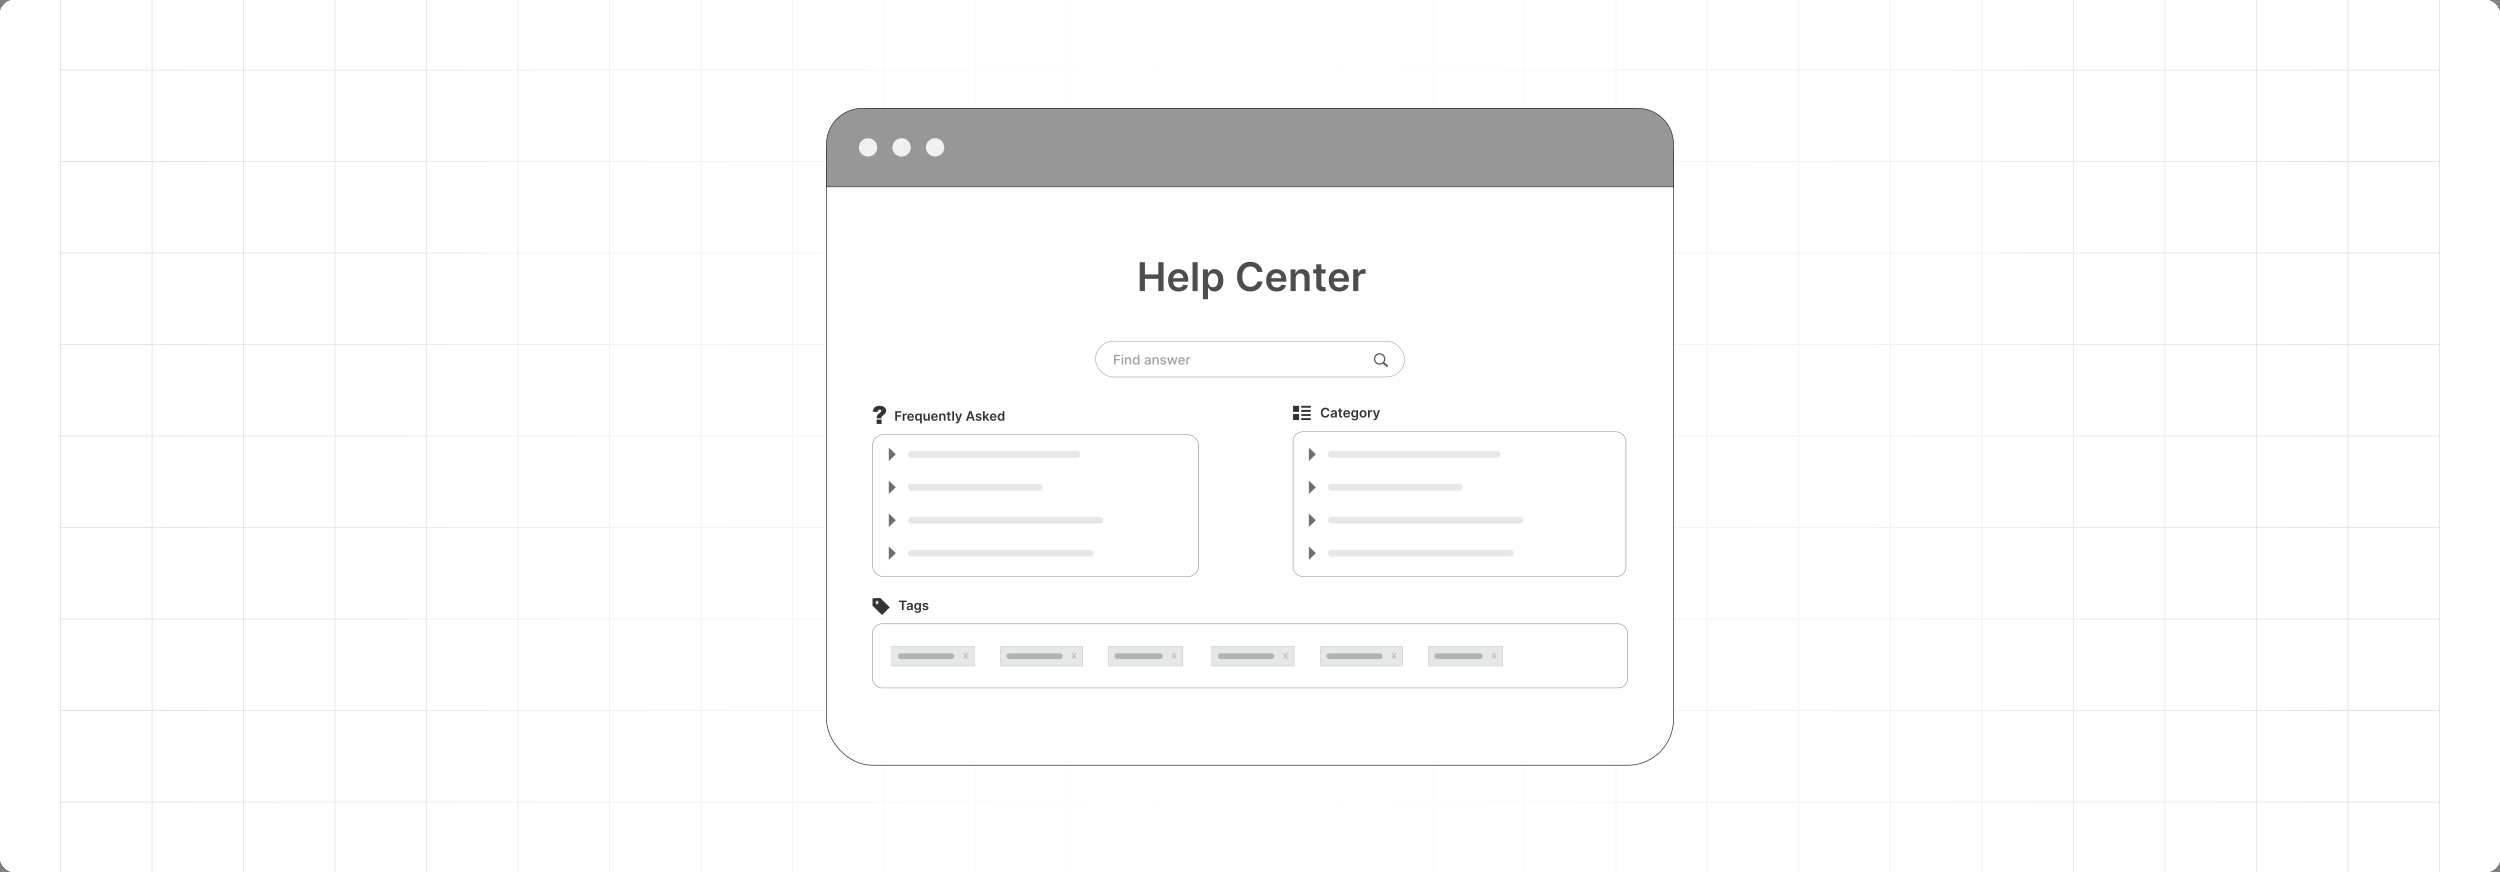 <?xml version="1.0" encoding="UTF-8"?><svg id="Layer_1" xmlns="http://www.w3.org/2000/svg" xmlns:xlink="http://www.w3.org/1999/xlink" viewBox="0 0 860 300"><rect x="0" y="0" width="860" height="300" fill="#808080" stroke="none"/><defs><clipPath id="clippath"><rect width="860" height="300" fill="none" stroke-width="0"/></clipPath><clipPath id="clippath-1"><rect width="860" height="300" fill="none" stroke-width="0"/></clipPath><clipPath id="clippath-2"><rect width="860" height="300" fill="none" stroke-width="0"/></clipPath><linearGradient id="linear-gradient" x1="52.309" y1="150" x2="807.692" y2="150" gradientUnits="userSpaceOnUse"><stop offset="0" stop-color="#fff" stop-opacity="0"/><stop offset=".05" stop-color="#fff" stop-opacity=".11"/><stop offset=".276" stop-color="#fff" stop-opacity=".583"/><stop offset=".43" stop-color="#fff" stop-opacity=".883"/><stop offset=".501" stop-color="#fff"/><stop offset=".714" stop-color="#fff" stop-opacity=".584"/><stop offset="1" stop-color="#fff" stop-opacity="0"/></linearGradient></defs><rect y="0" width="860" height="300" rx="5" ry="5" fill="#fff" stroke-width="0"/><rect width="860" height="300" rx="5" ry="5" fill="#fff" stroke-width="0"/><rect width="860" height="300" rx="5" ry="5" fill="#fff" stroke-width="0"/><g clip-path="url(#clippath)"><rect width="860" height="300" rx="5" ry="5" fill="#fff" stroke-width="0"/><rect x="20.832" y="-7.373" width="818.338" height="314.746" fill="none" stroke="#dbdcdd" stroke-miterlimit="10" stroke-width=".25"/><line x1="20.83" y1="275.899" x2="839.168" y2="275.899" fill="none" stroke="#dbdcdd" stroke-miterlimit="10" stroke-width=".25"/><line x1="20.83" y1="244.424" x2="839.168" y2="244.424" fill="none" stroke="#dbdcdd" stroke-miterlimit="10" stroke-width=".25"/><line x1="20.83" y1="212.949" x2="839.168" y2="212.949" fill="none" stroke="#dbdcdd" stroke-miterlimit="10" stroke-width=".25"/><line x1="20.83" y1="181.475" x2="839.168" y2="181.475" fill="none" stroke="#dbdcdd" stroke-miterlimit="10" stroke-width=".25"/><line x1="20.83" y1="150" x2="839.168" y2="150" fill="none" stroke="#dbdcdd" stroke-miterlimit="10" stroke-width=".25"/><line x1="20.83" y1="118.526" x2="839.168" y2="118.526" fill="none" stroke="#dbdcdd" stroke-miterlimit="10" stroke-width=".25"/><line x1="20.83" y1="87.051" x2="839.168" y2="87.051" fill="none" stroke="#dbdcdd" stroke-miterlimit="10" stroke-width=".25"/><line x1="20.83" y1="55.577" x2="839.168" y2="55.577" fill="none" stroke="#dbdcdd" stroke-miterlimit="10" stroke-width=".25"/><line x1="20.83" y1="24.102" x2="839.168" y2="24.102" fill="none" stroke="#dbdcdd" stroke-miterlimit="10" stroke-width=".25"/><polyline points="807.692 307.373 807.692 275.896 807.692 244.428 807.692 212.95 807.692 181.473 807.692 150.005 807.692 118.527 807.692 87.05 807.692 55.582 807.692 55.572 807.692 24.104 807.692 -7.373" fill="none" stroke="#dbdcdd" stroke-miterlimit="10" stroke-width=".25"/><polyline points="776.215 307.373 776.215 275.896 776.215 244.428 776.215 212.95 776.215 181.473 776.215 150.005 776.215 118.527 776.215 87.05 776.215 55.582 776.215 55.572 776.215 24.104 776.215 -7.373" fill="none" stroke="#dbdcdd" stroke-miterlimit="10" stroke-width=".25"/><polyline points="744.747 307.373 744.747 275.896 744.747 244.428 744.747 212.95 744.747 181.473 744.747 150.005 744.747 118.527 744.747 87.05 744.747 55.582 744.747 55.572 744.747 24.104 744.747 -7.373" fill="none" stroke="#dbdcdd" stroke-miterlimit="10" stroke-width=".25"/><polyline points="713.269 307.373 713.269 275.896 713.269 244.428 713.269 212.95 713.269 181.473 713.269 150.005 713.269 118.527 713.269 87.05 713.269 55.582 713.269 55.572 713.269 24.104 713.269 -7.373" fill="none" stroke="#dbdcdd" stroke-miterlimit="10" stroke-width=".25"/><polyline points="681.792 307.373 681.792 275.896 681.792 244.428 681.792 212.95 681.792 181.473 681.792 150.005 681.792 118.527 681.792 87.05 681.792 55.582 681.792 55.572 681.792 24.104 681.792 -7.373" fill="none" stroke="#dbdcdd" stroke-miterlimit="10" stroke-width=".25"/><polyline points="650.324 307.373 650.324 275.896 650.324 244.428 650.324 212.95 650.324 181.473 650.324 150.005 650.324 118.527 650.324 87.05 650.324 55.582 650.324 55.572 650.324 24.104 650.324 -7.373" fill="none" stroke="#dbdcdd" stroke-miterlimit="10" stroke-width=".25"/><polyline points="618.847 307.373 618.847 275.896 618.847 244.428 618.847 212.95 618.847 181.473 618.847 150.005 618.847 118.527 618.847 87.05 618.847 55.582 618.847 55.572 618.847 24.104 618.847 -7.373" fill="none" stroke="#dbdcdd" stroke-miterlimit="10" stroke-width=".25"/><polyline points="587.369 307.373 587.369 275.896 587.369 244.428 587.369 212.95 587.369 181.473 587.369 150.005 587.369 118.527 587.369 87.05 587.369 55.582 587.369 55.572 587.369 24.104 587.369 -7.373" fill="none" stroke="#dbdcdd" stroke-miterlimit="10" stroke-width=".25"/><polyline points="555.901 307.373 555.901 275.896 555.901 244.428 555.901 212.95 555.901 181.473 555.901 150.005 555.901 118.527 555.901 87.05 555.901 55.582 555.901 55.572 555.901 24.104 555.901 -7.373" fill="none" stroke="#dbdcdd" stroke-miterlimit="10" stroke-width=".25"/><polyline points="524.424 307.373 524.424 275.896 524.424 244.428 524.424 212.95 524.424 181.473 524.424 150.005 524.424 118.527 524.424 87.05 524.424 55.582 524.424 55.572 524.424 24.104 524.424 -7.373" fill="none" stroke="#dbdcdd" stroke-miterlimit="10" stroke-width=".25"/><polyline points="492.946 307.373 492.946 275.896 492.946 244.428 492.946 212.95 492.946 181.473 492.946 150.005 492.946 118.527 492.946 87.05 492.946 55.582 492.946 55.572 492.946 24.104 492.946 -7.373" fill="none" stroke="#dbdcdd" stroke-miterlimit="10" stroke-width=".25"/><polyline points="461.478 307.373 461.478 275.896 461.478 244.428 461.478 212.95 461.478 181.473 461.478 150.005 461.478 118.527 461.478 87.05 461.478 55.582 461.478 55.572 461.478 24.104 461.478 -7.373" fill="none" stroke="#dbdcdd" stroke-miterlimit="10" stroke-width=".25"/><polyline points="430.001 307.373 430.001 275.896 430.001 244.428 430.001 212.95 430.001 181.473 430.001 150.005 430.001 118.527 430.001 87.05 430.001 55.582 430.001 55.572 430.001 24.104 430.001 -7.373" fill="none" stroke="#dbdcdd" stroke-miterlimit="10" stroke-width=".25"/><polyline points="398.523 307.373 398.523 275.896 398.523 244.428 398.523 212.95 398.523 181.473 398.523 150.005 398.523 118.527 398.523 87.05 398.523 55.582 398.523 55.572 398.523 24.104 398.523 -7.373" fill="none" stroke="#dbdcdd" stroke-miterlimit="10" stroke-width=".25"/><polyline points="367.046 307.373 367.046 275.896 367.046 244.428 367.046 212.95 367.046 181.473 367.046 150.005 367.046 118.527 367.046 87.05 367.046 55.582 367.046 55.572 367.046 24.104 367.046 -7.373" fill="none" stroke="#dbdcdd" stroke-miterlimit="10" stroke-width=".25"/><polyline points="335.578 307.373 335.578 275.896 335.578 244.428 335.578 212.95 335.578 181.473 335.578 150.005 335.578 118.527 335.578 87.05 335.578 55.582 335.578 55.572 335.578 24.104 335.578 -7.373" fill="none" stroke="#dbdcdd" stroke-miterlimit="10" stroke-width=".25"/><polyline points="304.101 307.373 304.101 275.896 304.101 244.428 304.101 212.95 304.101 181.473 304.101 150.005 304.101 118.527 304.101 87.05 304.101 55.582 304.101 55.572 304.101 24.104 304.101 -7.373" fill="none" stroke="#dbdcdd" stroke-miterlimit="10" stroke-width=".25"/><polyline points="272.623 307.373 272.623 275.896 272.623 244.428 272.623 212.95 272.623 181.473 272.623 150.005 272.623 118.527 272.623 87.05 272.623 55.582 272.623 55.572 272.623 24.104 272.623 -7.373" fill="none" stroke="#dbdcdd" stroke-miterlimit="10" stroke-width=".25"/><polyline points="241.155 307.373 241.155 275.896 241.155 244.428 241.155 212.95 241.155 181.473 241.155 150.005 241.155 118.527 241.155 87.05 241.155 55.582 241.155 55.572 241.155 24.104 241.155 -7.373" fill="none" stroke="#dbdcdd" stroke-miterlimit="10" stroke-width=".25"/><polyline points="209.678 307.373 209.678 275.896 209.678 244.428 209.678 212.95 209.678 181.473 209.678 150.005 209.678 118.527 209.678 87.05 209.678 55.582 209.678 55.572 209.678 24.104 209.678 -7.373" fill="none" stroke="#dbdcdd" stroke-miterlimit="10" stroke-width=".25"/><polyline points="178.2 307.373 178.2 275.896 178.2 244.428 178.2 212.95 178.2 181.473 178.2 150.005 178.2 118.527 178.2 87.05 178.2 55.582 178.2 55.572 178.2 24.104 178.2 -7.373" fill="none" stroke="#dbdcdd" stroke-miterlimit="10" stroke-width=".25"/><polyline points="146.732 307.373 146.732 275.896 146.732 244.428 146.732 212.95 146.732 181.473 146.732 150.005 146.732 118.527 146.732 87.05 146.732 55.582 146.732 55.572 146.732 24.104 146.732 -7.373" fill="none" stroke="#dbdcdd" stroke-miterlimit="10" stroke-width=".25"/><polyline points="115.255 307.373 115.255 275.896 115.255 244.428 115.255 212.95 115.255 181.473 115.255 150.005 115.255 118.527 115.255 87.05 115.255 55.582 115.255 55.572 115.255 24.104 115.255 -7.373" fill="none" stroke="#dbdcdd" stroke-miterlimit="10" stroke-width=".25"/><polyline points="83.777 307.373 83.777 275.896 83.777 244.428 83.777 212.95 83.777 181.473 83.777 150.005 83.777 118.527 83.777 87.05 83.777 55.582 83.777 55.572 83.777 24.104 83.777 -7.373" fill="none" stroke="#dbdcdd" stroke-miterlimit="10" stroke-width=".25"/><polyline points="52.309 307.373 52.309 275.896 52.309 244.428 52.309 212.95 52.309 181.473 52.309 150.005 52.309 118.527 52.309 87.05 52.309 55.582 52.309 55.572 52.309 24.104 52.309 -7.373" fill="none" stroke="#dbdcdd" stroke-miterlimit="10" stroke-width=".25"/></g><g clip-path="url(#clippath-1)"><rect y="0" width="860" height="300" rx="5" ry="5" fill="#fff" stroke-width="0"/><rect width="860" height="300" rx="5" ry="5" fill="#fff" stroke-width="0"/><rect width="860" height="300" rx="5" ry="5" fill="#fff" stroke-width="0"/><g clip-path="url(#clippath-2)"><rect width="860" height="300" rx="5" ry="5" fill="#fff" stroke-width="0"/><rect x="20.832" y="-7.373" width="818.338" height="314.746" fill="none" stroke="#dbdcdd" stroke-miterlimit="10" stroke-width=".25"/><line x1="20.83" y1="275.899" x2="839.168" y2="275.899" fill="none" stroke="#dbdcdd" stroke-miterlimit="10" stroke-width=".25"/><line x1="20.83" y1="244.424" x2="839.168" y2="244.424" fill="none" stroke="#dbdcdd" stroke-miterlimit="10" stroke-width=".25"/><line x1="20.83" y1="212.949" x2="839.168" y2="212.949" fill="none" stroke="#dbdcdd" stroke-miterlimit="10" stroke-width=".25"/><line x1="20.83" y1="181.475" x2="839.168" y2="181.475" fill="none" stroke="#dbdcdd" stroke-miterlimit="10" stroke-width=".25"/><line x1="20.83" y1="150" x2="839.168" y2="150" fill="none" stroke="#dbdcdd" stroke-miterlimit="10" stroke-width=".25"/><line x1="20.83" y1="118.526" x2="839.168" y2="118.526" fill="none" stroke="#dbdcdd" stroke-miterlimit="10" stroke-width=".25"/><line x1="20.83" y1="87.051" x2="839.168" y2="87.051" fill="none" stroke="#dbdcdd" stroke-miterlimit="10" stroke-width=".25"/><line x1="20.83" y1="55.577" x2="839.168" y2="55.577" fill="none" stroke="#dbdcdd" stroke-miterlimit="10" stroke-width=".25"/><line x1="20.83" y1="24.102" x2="839.168" y2="24.102" fill="none" stroke="#dbdcdd" stroke-miterlimit="10" stroke-width=".25"/><polyline points="807.692 307.373 807.692 275.896 807.692 244.428 807.692 212.95 807.692 181.473 807.692 150.005 807.692 118.527 807.692 87.05 807.692 55.582 807.692 55.572 807.692 24.104 807.692 -7.373" fill="none" stroke="#dbdcdd" stroke-miterlimit="10" stroke-width=".25"/><polyline points="776.215 307.373 776.215 275.896 776.215 244.428 776.215 212.95 776.215 181.473 776.215 150.005 776.215 118.527 776.215 87.05 776.215 55.582 776.215 55.572 776.215 24.104 776.215 -7.373" fill="none" stroke="#dbdcdd" stroke-miterlimit="10" stroke-width=".25"/><polyline points="744.747 307.373 744.747 275.896 744.747 244.428 744.747 212.95 744.747 181.473 744.747 150.005 744.747 118.527 744.747 87.05 744.747 55.582 744.747 55.572 744.747 24.104 744.747 -7.373" fill="none" stroke="#dbdcdd" stroke-miterlimit="10" stroke-width=".25"/><polyline points="713.269 307.373 713.269 275.896 713.269 244.428 713.269 212.95 713.269 181.473 713.269 150.005 713.269 118.527 713.269 87.05 713.269 55.582 713.269 55.572 713.269 24.104 713.269 -7.373" fill="none" stroke="#dbdcdd" stroke-miterlimit="10" stroke-width=".25"/><polyline points="681.792 307.373 681.792 275.896 681.792 244.428 681.792 212.95 681.792 181.473 681.792 150.005 681.792 118.527 681.792 87.05 681.792 55.582 681.792 55.572 681.792 24.104 681.792 -7.373" fill="none" stroke="#dbdcdd" stroke-miterlimit="10" stroke-width=".25"/><polyline points="650.324 307.373 650.324 275.896 650.324 244.428 650.324 212.95 650.324 181.473 650.324 150.005 650.324 118.527 650.324 87.05 650.324 55.582 650.324 55.572 650.324 24.104 650.324 -7.373" fill="none" stroke="#dbdcdd" stroke-miterlimit="10" stroke-width=".25"/><polyline points="618.847 307.373 618.847 275.896 618.847 244.428 618.847 212.95 618.847 181.473 618.847 150.005 618.847 118.527 618.847 87.05 618.847 55.582 618.847 55.572 618.847 24.104 618.847 -7.373" fill="none" stroke="#dbdcdd" stroke-miterlimit="10" stroke-width=".25"/><polyline points="587.369 307.373 587.369 275.896 587.369 244.428 587.369 212.95 587.369 181.473 587.369 150.005 587.369 118.527 587.369 87.05 587.369 55.582 587.369 55.572 587.369 24.104 587.369 -7.373" fill="none" stroke="#dbdcdd" stroke-miterlimit="10" stroke-width=".25"/><polyline points="555.901 307.373 555.901 275.896 555.901 244.428 555.901 212.95 555.901 181.473 555.901 150.005 555.901 118.527 555.901 87.05 555.901 55.582 555.901 55.572 555.901 24.104 555.901 -7.373" fill="none" stroke="#dbdcdd" stroke-miterlimit="10" stroke-width=".25"/><polyline points="524.424 307.373 524.424 275.896 524.424 244.428 524.424 212.95 524.424 181.473 524.424 150.005 524.424 118.527 524.424 87.05 524.424 55.582 524.424 55.572 524.424 24.104 524.424 -7.373" fill="none" stroke="#dbdcdd" stroke-miterlimit="10" stroke-width=".25"/><polyline points="492.946 307.373 492.946 275.896 492.946 244.428 492.946 212.95 492.946 181.473 492.946 150.005 492.946 118.527 492.946 87.05 492.946 55.582 492.946 55.572 492.946 24.104 492.946 -7.373" fill="none" stroke="#dbdcdd" stroke-miterlimit="10" stroke-width=".25"/><polyline points="461.478 307.373 461.478 275.896 461.478 244.428 461.478 212.95 461.478 181.473 461.478 150.005 461.478 118.527 461.478 87.05 461.478 55.582 461.478 55.572 461.478 24.104 461.478 -7.373" fill="none" stroke="#dbdcdd" stroke-miterlimit="10" stroke-width=".25"/><polyline points="430.001 307.373 430.001 275.896 430.001 244.428 430.001 212.95 430.001 181.473 430.001 150.005 430.001 118.527 430.001 87.05 430.001 55.582 430.001 55.572 430.001 24.104 430.001 -7.373" fill="none" stroke="#dbdcdd" stroke-miterlimit="10" stroke-width=".25"/><polyline points="398.523 307.373 398.523 275.896 398.523 244.428 398.523 212.95 398.523 181.473 398.523 150.005 398.523 118.527 398.523 87.05 398.523 55.582 398.523 55.572 398.523 24.104 398.523 -7.373" fill="none" stroke="#dbdcdd" stroke-miterlimit="10" stroke-width=".25"/><polyline points="367.046 307.373 367.046 275.896 367.046 244.428 367.046 212.95 367.046 181.473 367.046 150.005 367.046 118.527 367.046 87.05 367.046 55.582 367.046 55.572 367.046 24.104 367.046 -7.373" fill="none" stroke="#dbdcdd" stroke-miterlimit="10" stroke-width=".25"/><polyline points="335.578 307.373 335.578 275.896 335.578 244.428 335.578 212.95 335.578 181.473 335.578 150.005 335.578 118.527 335.578 87.05 335.578 55.582 335.578 55.572 335.578 24.104 335.578 -7.373" fill="none" stroke="#dbdcdd" stroke-miterlimit="10" stroke-width=".25"/><polyline points="304.101 307.373 304.101 275.896 304.101 244.428 304.101 212.95 304.101 181.473 304.101 150.005 304.101 118.527 304.101 87.05 304.101 55.582 304.101 55.572 304.101 24.104 304.101 -7.373" fill="none" stroke="#dbdcdd" stroke-miterlimit="10" stroke-width=".25"/><polyline points="272.623 307.373 272.623 275.896 272.623 244.428 272.623 212.95 272.623 181.473 272.623 150.005 272.623 118.527 272.623 87.05 272.623 55.582 272.623 55.572 272.623 24.104 272.623 -7.373" fill="none" stroke="#dbdcdd" stroke-miterlimit="10" stroke-width=".25"/><polyline points="241.155 307.373 241.155 275.896 241.155 244.428 241.155 212.95 241.155 181.473 241.155 150.005 241.155 118.527 241.155 87.05 241.155 55.582 241.155 55.572 241.155 24.104 241.155 -7.373" fill="none" stroke="#dbdcdd" stroke-miterlimit="10" stroke-width=".25"/><polyline points="209.678 307.373 209.678 275.896 209.678 244.428 209.678 212.95 209.678 181.473 209.678 150.005 209.678 118.527 209.678 87.05 209.678 55.582 209.678 55.572 209.678 24.104 209.678 -7.373" fill="none" stroke="#dbdcdd" stroke-miterlimit="10" stroke-width=".25"/><polyline points="178.2 307.373 178.2 275.896 178.2 244.428 178.2 212.95 178.2 181.473 178.2 150.005 178.2 118.527 178.2 87.05 178.2 55.582 178.2 55.572 178.2 24.104 178.2 -7.373" fill="none" stroke="#dbdcdd" stroke-miterlimit="10" stroke-width=".25"/><polyline points="146.732 307.373 146.732 275.896 146.732 244.428 146.732 212.95 146.732 181.473 146.732 150.005 146.732 118.527 146.732 87.05 146.732 55.582 146.732 55.572 146.732 24.104 146.732 -7.373" fill="none" stroke="#dbdcdd" stroke-miterlimit="10" stroke-width=".25"/><polyline points="115.255 307.373 115.255 275.896 115.255 244.428 115.255 212.95 115.255 181.473 115.255 150.005 115.255 118.527 115.255 87.05 115.255 55.582 115.255 55.572 115.255 24.104 115.255 -7.373" fill="none" stroke="#dbdcdd" stroke-miterlimit="10" stroke-width=".25"/><polyline points="83.777 307.373 83.777 275.896 83.777 244.428 83.777 212.95 83.777 181.473 83.777 150.005 83.777 118.527 83.777 87.05 83.777 55.582 83.777 55.572 83.777 24.104 83.777 -7.373" fill="none" stroke="#dbdcdd" stroke-miterlimit="10" stroke-width=".25"/><polyline points="52.309 307.373 52.309 275.896 52.309 244.428 52.309 212.95 52.309 181.473 52.309 150.005 52.309 118.527 52.309 87.05 52.309 55.582 52.309 55.572 52.309 24.104 52.309 -7.373" fill="none" stroke="#dbdcdd" stroke-miterlimit="10" stroke-width=".25"/></g><rect x="52.309" width="755.383" height="300" fill="url(#linear-gradient)" stroke-width="0"/><rect x="284.319" y="37.274" width="291.361" height="225.962" rx="15.716" ry="15.716" fill="#fff" stroke="#333" stroke-miterlimit="10" stroke-width=".25"/><path d="M575.681,49.566v14.692h-291.361s0-14.692,0-14.692c0-6.786,5.501-12.288,12.288-12.288h266.786c6.786,0,12.288,5.501,12.288,12.288Z" fill="#979797" stroke="#333" stroke-miterlimit="10" stroke-width=".25"/><circle cx="298.601" cy="50.704" r="3.162" fill="#f0f0f0" stroke-width="0"/><circle cx="310.141" cy="50.704" r="3.162" fill="#f0f0f0" stroke-width="0"/><circle cx="321.681" cy="50.704" r="3.162" fill="#f0f0f0" stroke-width="0"/><rect x="376.847" y="117.413" width="106.318" height="12.271" rx="6.135" ry="6.135" fill="#fff" stroke="#6d6e71" stroke-miterlimit="10" stroke-width=".123"/><path d="M474.592,121.493h.001v0c.545 0,1.039.223,1.396.583.357.359.578.856.578,1.405h0v.003h-0c-0.0.221-.036.434-.102.632-.011.033-.023.065-.035.096v0c-.057.146-.131.283-.219.41l1.149,1.04.001.001.006.006 0.0 0c.065.062.1.145.105.23.004.084-.021.169-.078.238l-0.0.001-.007.008-.001.001-.006.006-.001.001c-.062.065-.144.101-.228.105-.083.004-.168-.021-.236-.079l-.001-0-.008-.007-.001-.001-1.175-1.064c-.035.025-.07.048-.106.07-.049.03-.099.058-.151.084-.265.133-.564.208-.88.208v0h-.001v-0c-.545-0-1.039-.223-1.396-.583-.357-.359-.578-.856-.578-1.405h-0v-.002h0c0-.549.221-1.047.579-1.407.357-.359.85-.582,1.395-.582v-0h.001ZM474.593,121.939v0h-.002v-0c-.422 0-.805.173-1.082.452-.277.279-.449.665-.449,1.091h0v.002h-0c0.0.425.172.811.449,1.09.277.279.66.452,1.083.452v-0h.002v0c.422-0.0.805-.173,1.082-.452.277-.279.449-.665.449-1.091h-0v-.002h0c-0-.425-.172-.811-.449-1.09-.277-.279-.66-.452-1.082-.452h0Z" fill="#58595b" stroke-width="0"/><path d="M383.221,125.403v-3.347h2.075v.435h-1.57v1.02h1.421v.434h-1.421v1.459h-.505Z" fill="#9c9ea1" stroke-width="0"/><path d="M386.124,122.506c-.085,0-.157-.028-.218-.086-.06-.057-.091-.125-.091-.205s.03-.149.091-.206c.06-.058.133-.086.218-.086s.158.028.218.086c.06.057.091.126.091.206s-.03.148-.091.205c-.06.058-.133.086-.218.086ZM385.877,125.403v-2.51h.489v2.51h-.489Z" fill="#9c9ea1" stroke-width="0"/><path d="M387.512,123.913v1.49h-.489v-2.51h.47v.408h.03c.059-.133.148-.239.273-.32.124-.08.279-.121.468-.121.172,0,.321.036.45.107.128.071.228.177.299.317.07.141.106.315.106.521v1.597h-.489v-1.538c0-.182-.047-.324-.142-.427-.095-.103-.226-.154-.391-.154-.113,0-.214.024-.302.073s-.157.121-.208.215c-.05.095-.075.208-.075.341Z" fill="#9c9ea1" stroke-width="0"/><path d="M390.712,125.452c-.203,0-.384-.052-.542-.156-.159-.103-.283-.252-.373-.445s-.135-.426-.135-.697.046-.504.137-.696.216-.341.375-.442c.159-.102.339-.154.541-.154.155,0,.281.026.377.078.095.052.169.111.222.181.053.068.094.129.124.181h.029v-1.243h.488v3.347h-.477v-.391h-.04c-.03.054-.072.114-.127.183-.056.069-.131.129-.227.181-.096.051-.22.076-.372.076ZM390.819,125.035c.141,0,.26-.037.357-.111.097-.075.171-.179.222-.311s.076-.287.076-.464c0-.175-.025-.327-.075-.458s-.124-.232-.221-.306c-.097-.072-.217-.109-.359-.109-.147,0-.27.038-.368.114-.098.077-.172.181-.221.312-.05.132-.074.28-.074.446,0,.168.024.318.075.452.05.135.124.24.223.318s.221.116.365.116Z" fill="#9c9ea1" stroke-width="0"/><path d="M394.599,125.459c-.159,0-.303-.03-.431-.089-.129-.06-.231-.145-.306-.26-.074-.113-.111-.252-.111-.416,0-.142.027-.259.082-.35.054-.092.128-.164.22-.218.093-.054.196-.094.31-.121.115-.027.231-.048.35-.061.15-.018.273-.032.366-.044.094-.011.162-.03.204-.056.043-.026.065-.069.065-.128v-.012c0-.143-.04-.253-.12-.331-.08-.079-.199-.118-.357-.118-.164,0-.294.036-.388.108-.095.073-.159.153-.195.241l-.459-.104c.054-.152.134-.275.239-.37.104-.094.226-.163.363-.206s.281-.065.433-.065c.101,0,.207.012.32.035.112.023.218.066.316.129.099.061.18.15.243.266.062.114.095.264.095.446v1.667h-.477v-.343h-.019c-.031.062-.079.125-.143.185-.062.061-.144.112-.243.152-.099.04-.218.06-.356.06ZM394.706,125.066c.135,0,.251-.026.348-.08.096-.053.17-.123.221-.21.05-.086.075-.18.075-.278v-.323c-.017.017-.051.033-.1.048-.05.015-.106.027-.17.037-.062.011-.124.021-.185.028-.06.008-.109.015-.15.021-.095.012-.181.032-.259.06s-.14.068-.186.121c-.046.054-.069.123-.069.21,0,.121.045.213.134.274.09.061.203.092.342.092Z" fill="#9c9ea1" stroke-width="0"/><path d="M396.978,123.913v1.49h-.489v-2.51h.47v.408h.03c.059-.133.148-.239.273-.32.124-.08.279-.121.468-.121.172,0,.321.036.45.107.128.071.228.177.299.317.07.141.106.315.106.521v1.597h-.489v-1.538c0-.182-.047-.324-.142-.427-.095-.103-.226-.154-.391-.154-.113,0-.214.024-.302.073s-.157.121-.208.215c-.05.095-.075.208-.075.341Z" fill="#9c9ea1" stroke-width="0"/><path d="M401.118,123.506l-.442.079c-.019-.057-.048-.111-.088-.162-.039-.052-.093-.094-.16-.126-.068-.032-.152-.049-.254-.049-.139,0-.254.03-.347.092-.092.061-.139.142-.139.238,0,.084.031.151.094.202.061.052.162.094.3.126l.399.092c.231.054.403.136.517.247.113.11.17.255.17.433,0,.15-.044.284-.13.401-.087.117-.207.209-.361.275s-.333.1-.535.1c-.281,0-.511-.06-.689-.181s-.286-.292-.326-.514l.472-.072c.029.123.09.216.182.278.092.064.211.095.357.095.16,0,.288-.034.385-.101.096-.067.144-.149.144-.246,0-.078-.029-.144-.088-.198-.058-.053-.147-.094-.267-.12l-.425-.094c-.234-.053-.407-.139-.519-.255-.111-.116-.167-.264-.167-.442,0-.148.041-.278.124-.39.083-.11.197-.197.343-.261.146-.062.314-.094.502-.094.272,0,.485.059.641.176.156.117.259.273.309.47Z" fill="#9c9ea1" stroke-width="0"/><path d="M402.248,125.403l-.739-2.51h.505l.492,1.843h.024l.493-1.843h.505l.491,1.835h.024l.488-1.835h.505l-.737,2.51h-.498l-.51-1.812h-.038l-.51,1.812h-.496Z" fill="#9c9ea1" stroke-width="0"/><path d="M406.505,125.454c-.247,0-.46-.054-.638-.159-.179-.106-.315-.256-.412-.449s-.144-.421-.144-.681c0-.258.048-.484.144-.681.097-.195.231-.349.405-.459.174-.109.377-.165.61-.165.142,0,.279.023.412.07s.252.12.357.221.19.231.25.39c.061.16.092.353.092.581v.173h-1.995v-.365h1.517c0-.129-.026-.243-.079-.343-.052-.1-.125-.179-.22-.236-.094-.058-.204-.086-.331-.086-.137,0-.257.033-.358.1-.102.067-.181.154-.235.262s-.082.224-.082.349v.286c0,.168.029.31.089.429.06.117.143.207.249.269s.231.093.374.093c.093,0,.177-.014.254-.04.076-.027.142-.067.197-.12.056-.054.098-.12.128-.198l.462.083c-.037.137-.103.256-.198.357-.096.102-.215.181-.358.237-.143.056-.306.084-.489.084Z" fill="#9c9ea1" stroke-width="0"/><path d="M408.126,125.403v-2.51h.473v.398h.026c.046-.135.126-.241.242-.319s.248-.117.395-.117c.031,0,.067.001.109.004.042.002.074.005.099.008v.468c-.019-.006-.055-.012-.104-.019-.051-.007-.101-.011-.15-.011-.115,0-.219.024-.309.073s-.16.115-.213.201c-.053.085-.078.183-.078.291v1.533h-.489Z" fill="#9c9ea1" stroke-width="0"/><path d="M307.959,144.723v-3.272h2.096v.497h-1.503v.888h1.359v.497h-1.359v1.39h-.593Z" fill="#333" stroke-width="0"/><path d="M310.532,144.723v-2.453h.56v.408h.026c.044-.142.121-.251.231-.328s.233-.115.374-.115c.032,0,.068.001.108.004s.073.007.1.012v.532c-.024-.009-.064-.017-.116-.023s-.103-.011-.152-.011c-.105,0-.199.023-.283.068s-.149.107-.197.188-.072.172-.072.276v1.442h-.578Z" fill="#333" stroke-width="0"/><path d="M313.3,144.77c-.245,0-.458-.052-.636-.154-.179-.102-.315-.248-.412-.438-.096-.189-.144-.412-.144-.668,0-.253.049-.475.144-.666.097-.19.231-.34.405-.447.174-.106.377-.16.611-.16.151,0,.295.024.43.072.134.049.254.124.357.225.103.102.185.23.245.386s.09.342.09.557v.178h-2.012v-.39h1.457c-.001-.111-.025-.21-.072-.297s-.111-.155-.195-.205-.181-.075-.291-.075c-.118,0-.223.028-.311.086-.09.057-.159.131-.209.224-.05.092-.074.192-.076.303v.34c0,.143.026.265.079.366.052.102.125.18.219.233s.203.081.329.081c.084,0,.16-.012.229-.036.067-.024.127-.06.177-.106s.088-.104.113-.174l.54.06c-.034.143-.099.268-.194.373-.095.106-.217.189-.364.246-.148.058-.317.087-.509.087Z" fill="#333" stroke-width="0"/><path d="M316.517,145.643v-1.307h-.024c-.029.06-.072.123-.129.19s-.131.123-.224.17-.21.07-.35.07c-.193,0-.365-.05-.518-.148s-.273-.243-.361-.432c-.089-.189-.133-.417-.133-.686,0-.273.045-.503.135-.69.091-.189.212-.33.365-.427s.324-.144.513-.144c.144,0,.262.024.354.072.093.049.166.106.221.175.055.067.097.131.126.19h.035v-.405h.568v3.373h-.579ZM315.952,144.291c.122,0,.227-.033.312-.1.087-.066.152-.159.196-.278.045-.119.067-.259.067-.417,0-.159-.021-.297-.066-.414-.044-.117-.108-.208-.194-.273-.086-.065-.191-.098-.315-.098-.129,0-.236.033-.323.101-.086.066-.151.159-.194.277-.044.118-.065.254-.065.406,0,.153.021.29.066.409.044.12.109.215.196.283s.193.102.32.102Z" fill="#333" stroke-width="0"/><path d="M319.254,143.69v-1.421h.578v2.453h-.561v-.436h-.025c-.055.138-.145.25-.273.338-.126.087-.281.131-.465.131-.161,0-.303-.036-.426-.108-.123-.071-.22-.177-.288-.315-.069-.138-.104-.305-.104-.501v-1.562h.578v1.473c0,.155.043.278.128.37s.197.138.336.138c.085,0,.167-.021.247-.062.08-.041.145-.103.197-.185.052-.083.078-.186.078-.311Z" fill="#333" stroke-width="0"/><path d="M321.512,144.77c-.245,0-.458-.052-.636-.154-.179-.102-.315-.248-.412-.438-.096-.189-.144-.412-.144-.668,0-.253.049-.475.144-.666.097-.19.231-.34.405-.447.174-.106.377-.16.611-.16.151,0,.295.024.43.072.134.049.254.124.357.225.103.102.185.23.245.386s.09.342.09.557v.178h-2.012v-.39h1.457c-.001-.111-.025-.21-.072-.297s-.111-.155-.195-.205-.181-.075-.291-.075c-.118,0-.223.028-.311.086-.09.057-.159.131-.209.224-.05.092-.074.192-.076.303v.34c0,.143.026.265.079.366.052.102.125.18.219.233s.203.081.329.081c.084,0,.16-.012.229-.036.067-.024.127-.06.177-.106s.088-.104.113-.174l.54.06c-.034.143-.099.268-.194.373-.095.106-.217.189-.364.246-.148.058-.317.087-.509.087Z" fill="#333" stroke-width="0"/><path d="M323.67,143.285v1.438h-.578v-2.453h.553v.417h.029c.056-.138.146-.247.271-.328s.277-.121.461-.121c.169,0,.316.036.443.108.126.072.224.178.294.315.069.138.103.305.102.5v1.562h-.578v-1.473c0-.164-.042-.292-.127-.385s-.201-.14-.351-.14c-.102,0-.191.022-.27.066-.078.045-.14.108-.184.191s-.066.184-.066.302Z" fill="#333" stroke-width="0"/><path d="M327.059,142.269v.447h-1.411v-.447h1.411ZM325.997,141.682h.578v2.303c0,.078.012.138.036.179.023.041.056.068.095.084.04.015.083.021.131.021.036,0,.07-.002.101-.008.03-.005.053-.01.069-.014l.098.451c-.031.011-.075.022-.132.035-.058.014-.127.021-.209.022-.144.005-.275-.018-.392-.066-.115-.048-.207-.123-.275-.226-.067-.102-.101-.231-.1-.384v-2.398Z" fill="#333" stroke-width="0"/><path d="M328.173,141.451v3.272h-.578v-3.272h.578Z" fill="#333" stroke-width="0"/><path d="M329.126,145.643c-.078,0-.151-.006-.218-.019-.066-.012-.119-.026-.159-.042l.135-.45c.084.024.159.036.225.035.066-.001.125-.021.175-.061.051-.04.094-.106.129-.199l.05-.133-.89-2.504h.613l.565,1.853h.025l.567-1.853h.614l-.982,2.75c-.046.13-.106.241-.182.335-.076.093-.168.164-.277.214s-.239.074-.391.074Z" fill="#333" stroke-width="0"/><path d="M332.92,144.723h-.633l1.151-3.272h.731l1.153,3.272h-.633l-.873-2.601h-.025l-.872,2.601ZM332.94,143.44h1.725v.476h-1.725v-.476Z" fill="#333" stroke-width="0"/><path d="M337.63,142.918l-.527.058c-.015-.054-.041-.103-.077-.15-.037-.047-.086-.085-.148-.113-.061-.029-.137-.043-.227-.043-.12,0-.221.025-.303.078-.081.052-.121.119-.12.202-.001.072.025.13.079.175s.143.081.268.11l.418.089c.232.05.405.13.519.238s.171.251.172.427c-.001.154-.046.29-.135.408-.089.117-.213.209-.37.275-.157.065-.339.099-.543.099-.301,0-.542-.064-.726-.19-.183-.126-.292-.302-.327-.527l.564-.055c.026.11.08.194.163.251s.191.085.324.085c.138,0,.248-.028.332-.085.083-.057.125-.126.125-.209,0-.07-.027-.129-.081-.175s-.137-.081-.25-.105l-.418-.088c-.235-.049-.409-.132-.522-.248s-.169-.265-.168-.443c-.001-.151.04-.282.124-.394s.2-.197.35-.259.322-.092.519-.092c.287,0,.514.061.68.184s.269.288.308.497Z" fill="#333" stroke-width="0"/><path d="M338.16,144.723v-3.272h.578v3.272h-.578ZM338.687,143.953l-.002-.698h.093l.882-.985h.676l-1.085,1.207h-.119l-.444.477ZM339.7,144.723l-.799-1.116.39-.407,1.101,1.523h-.691Z" fill="#333" stroke-width="0"/><path d="M341.703,144.77c-.245,0-.458-.052-.636-.154-.179-.102-.315-.248-.412-.438-.096-.189-.144-.412-.144-.668,0-.253.049-.475.144-.666.097-.19.231-.34.405-.447.174-.106.377-.16.611-.16.151,0,.295.024.43.072.134.049.254.124.357.225.103.102.185.23.245.386s.09.342.09.557v.178h-2.012v-.39h1.457c-.001-.111-.025-.21-.072-.297s-.111-.155-.195-.205-.181-.075-.291-.075c-.118,0-.223.028-.311.086-.09.057-.159.131-.209.224-.05.092-.074.192-.076.303v.34c0,.143.026.265.079.366.052.102.125.18.219.233s.203.081.329.081c.084,0,.16-.012.229-.036.067-.024.127-.06.177-.106s.088-.104.113-.174l.54.06c-.034.143-.099.268-.194.373-.095.106-.217.189-.364.246-.148.058-.317.087-.509.087Z" fill="#333" stroke-width="0"/><path d="M344.194,144.766c-.193,0-.365-.05-.518-.148s-.273-.243-.361-.432c-.089-.189-.133-.417-.133-.686,0-.273.045-.503.135-.69.091-.189.212-.33.365-.427s.324-.144.513-.144c.144,0,.262.024.354.072.093.049.166.106.221.175.055.067.097.131.126.19h.024v-1.224h.579v3.272h-.568v-.387h-.035c-.029.06-.072.123-.129.19s-.131.123-.224.17-.21.07-.35.07ZM344.355,144.291c.122,0,.227-.033.312-.1.087-.066.152-.159.196-.278.045-.119.067-.259.067-.417,0-.159-.021-.297-.066-.414-.044-.117-.108-.208-.194-.273-.086-.065-.191-.098-.315-.098-.129,0-.236.033-.323.101-.086.066-.151.159-.194.277-.044.118-.065.254-.065.406,0,.153.021.29.066.409.044.12.109.215.196.283s.193.102.32.102Z" fill="#333" stroke-width="0"/><path d="M303.197,143.905h-1.585v-.158c0-.269.03-.488.091-.656.061-.17.152-.322.273-.461.121-.14.393-.385.816-.735.225-.184.338-.352.338-.504,0-.154-.045-.272-.135-.357-.091-.084-.228-.127-.411-.127-.198,0-.36.065-.49.196-.13.13-.212.359-.248.683l-1.619-.201c.056-.595.272-1.073.648-1.437.377-.363.956-.543,1.734-.543.606,0,1.095.127,1.468.379.506.343.759.799.759,1.369,0,.236-.065.466-.196.685-.13.219-.397.488-.8.804-.28.224-.459.401-.532.537-.072.134-.11.31-.11.527h0ZM301.558,144.327h1.698v1.498h-1.698v-1.498h0Z" fill="#333" stroke-width="0"/><rect x="300.149" y="149.547" width="112.195" height="48.779" rx="3.662" ry="3.662" fill="#fff" stroke="#6d6e71" stroke-miterlimit="10" stroke-width=".15"/><polygon points="308.149 156.29 305.753 158.594 305.753 153.987 308.149 156.29" fill="#6d6e71" fill-rule="evenodd" stroke-width="0"/><polygon points="308.149 167.625 305.753 169.928 305.753 165.321 308.149 167.625" fill="#6d6e71" fill-rule="evenodd" stroke-width="0"/><polygon points="308.149 178.96 305.753 181.263 305.753 176.657 308.149 178.96" fill="#6d6e71" fill-rule="evenodd" stroke-width="0"/><polygon points="308.149 190.294 305.753 192.598 305.753 187.991 308.149 190.294" fill="#6d6e71" fill-rule="evenodd" stroke-width="0"/><rect x="312.334" y="155.139" width="59.323" height="2.303" rx="1.152" ry="1.152" fill="#e6e7e7" stroke-width="0"/><rect x="312.334" y="166.473" width="46.334" height="2.303" rx="1.018" ry="1.018" fill="#e6e7e7" stroke-width="0"/><rect x="312.334" y="177.807" width="67.205" height="2.303" rx="1.152" ry="1.152" fill="#e6e7e7" stroke-width="0"/><rect x="312.334" y="189.142" width="63.888" height="2.303" rx="1.152" ry="1.152" fill="#e6e7e7" stroke-width="0"/><rect x="300.161" y="214.605" width="259.69" height="22.048" rx="3.122" ry="3.122" fill="#fff" stroke="#6d6e71" stroke-miterlimit="10" stroke-width=".15"/><rect x="306.806" y="222.319" width="28.318" height="6.795" fill="#e6e7e7" stroke="#b1b3b5" stroke-miterlimit="10" stroke-width=".119"/><rect x="308.878" y="224.715" width="19.347" height="2.003" rx="1.002" ry="1.002" fill="#b1b3b5" stroke-width="0"/><path d="M331.71,224.696l.266.396c.068.102.126.197.189.3h.011c.061-.11.123-.205.185-.304l.262-.392h.365l-.635.889.654.95h-.385l-.273-.414c-.072-.106-.134-.209-.199-.319h-.008c-.061.11-.127.209-.196.319l-.27.414h-.372l.661-.939-.631-.9h.377Z" fill="#b1b3b5" stroke-width="0"/><rect x="344.139" y="222.319" width="28.318" height="6.795" fill="#e6e7e7" stroke="#b1b3b5" stroke-miterlimit="10" stroke-width=".119"/><rect x="346.211" y="224.715" width="19.347" height="2.003" rx="1.002" ry="1.002" fill="#b1b3b5" stroke-width="0"/><path d="M369.042,224.696l.266.396c.068.102.126.197.189.3h.011c.061-.11.123-.205.185-.304l.262-.392h.365l-.635.889.654.95h-.385l-.273-.414c-.072-.106-.134-.209-.199-.319h-.008c-.061.11-.127.209-.196.319l-.27.414h-.372l.661-.939-.631-.9h.377Z" fill="#b1b3b5" stroke-width="0"/><rect x="381.35" y="222.319" width="25.568" height="6.795" fill="#e6e7e7" stroke="#b1b3b5" stroke-miterlimit="10" stroke-width=".114"/><rect x="383.376" y="224.715" width="16.643" height="2.003" rx="1.002" ry="1.002" fill="#b1b3b5" stroke-width="0"/><path d="M403.501,224.696l.266.396c.068.102.126.197.189.3h.011c.061-.11.123-.205.185-.304l.262-.392h.365l-.635.889.654.95h-.385l-.273-.414c-.072-.106-.134-.209-.199-.319h-.008c-.061.11-.127.209-.196.319l-.27.414h-.372l.661-.939-.631-.9h.377Z" fill="#b1b3b5" stroke-width="0"/><rect x="416.862" y="222.319" width="28.318" height="6.795" fill="#e6e7e7" stroke="#b1b3b5" stroke-miterlimit="10" stroke-width=".119"/><rect x="418.934" y="224.715" width="19.347" height="2.003" rx="1.002" ry="1.002" fill="#b1b3b5" stroke-width="0"/><path d="M441.764,224.696l.266.396c.068.102.126.197.189.3h.011c.061-.11.123-.205.185-.304l.262-.392h.365l-.635.889.654.95h-.385l-.273-.414c-.072-.106-.134-.209-.199-.319h-.008c-.061.11-.127.209-.196.319l-.27.414h-.372l.661-.939-.631-.9h.377Z" fill="#b1b3b5" stroke-width="0"/><rect x="454.195" y="222.319" width="28.318" height="6.795" fill="#e6e7e7" stroke="#b1b3b5" stroke-miterlimit="10" stroke-width=".119"/><rect x="456.267" y="224.715" width="19.347" height="2.003" rx="1.002" ry="1.002" fill="#b1b3b5" stroke-width="0"/><path d="M479.097,224.696l.266.396c.068.102.127.197.188.3h.012c.061-.11.123-.205.185-.304l.262-.392h.365l-.635.889.654.95h-.385l-.273-.414c-.073-.106-.135-.209-.2-.319h-.008c-.061.11-.127.209-.196.319l-.27.414h-.373l.662-.939-.631-.9h.377Z" fill="#b1b3b5" stroke-width="0"/><rect x="491.406" y="222.319" width="25.568" height="6.795" fill="#e6e7e7" stroke="#b1b3b5" stroke-miterlimit="10" stroke-width=".114"/><rect x="493.432" y="224.715" width="16.643" height="2.003" rx="1.002" ry="1.002" fill="#b1b3b5" stroke-width="0"/><path d="M513.558,224.696l.266.396c.068.102.127.197.188.3h.012c.061-.11.123-.205.185-.304l.262-.392h.365l-.635.889.654.95h-.385l-.273-.414c-.073-.106-.135-.209-.2-.319h-.008c-.061.11-.127.209-.196.319l-.27.414h-.373l.662-.939-.631-.9h.377Z" fill="#b1b3b5" stroke-width="0"/><path d="M301.232,206.81c-.121.119-.195.284-.195.466,0,.182.074.346.195.466s.287.193.471.193c.183,0,.35-.073.471-.193.12-.119.195-.283.195-.466,0-.181-.075-.346-.195-.466-.121-.118-.288-.193-.471-.193-.184,0-.35.074-.471.193ZM302.012,206.97c.08.078.128.186.128.305,0,.12-.048.228-.128.306-.079.078-.188.127-.309.127-.122,0-.231-.049-.31-.127-.079-.078-.128-.186-.128-.306,0-.119.049-.227.128-.305.079-.078.188-.127.31-.127.121,0,.23.049.309.127ZM301.232,206.81c-.121.119-.195.284-.195.466,0,.182.074.346.195.466s.287.193.471.193c.183,0,.35-.073.471-.193.12-.119.195-.283.195-.466,0-.181-.075-.346-.195-.466-.121-.118-.288-.193-.471-.193-.184,0-.35.074-.471.193ZM302.012,206.97c.08.078.128.186.128.305,0,.12-.048.228-.128.306-.079.078-.188.127-.309.127-.122,0-.231-.049-.31-.127-.079-.078-.128-.186-.128-.306,0-.119.049-.227.128-.305.079-.078.188-.127.31-.127.121,0,.23.049.309.127ZM301.232,206.81c-.121.119-.195.284-.195.466,0,.182.074.346.195.466s.287.193.471.193c.183,0,.35-.073.471-.193.12-.119.195-.283.195-.466,0-.181-.075-.346-.195-.466-.121-.118-.288-.193-.471-.193-.184,0-.35.074-.471.193ZM302.012,206.97c.08.078.128.186.128.305,0,.12-.048.228-.128.306-.079.078-.188.127-.309.127-.122,0-.231-.049-.31-.127-.079-.078-.128-.186-.128-.306,0-.119.049-.227.128-.305.079-.078.188-.127.31-.127.121,0,.23.049.309.127Z" fill="#333" stroke-width="0"/><path d="M302.756,205.712l-2.461.08h-.008c-.076,0-.138.061-.138.136v2.364c0,.035.013.071.041.097l3.122,3.086c.054.053.142.053.196,0l2.473-2.445c.054-.053.054-.14,0-.194l-3.122-3.086v.001c-.026-.026-.063-.041-.102-.04ZM301.232,207.741c-.121-.119-.195-.283-.195-.466,0-.181.074-.346.195-.466.121-.118.287-.193.471-.193.183,0,.35.074.471.193.12.119.195.284.195.466,0,.182-.075.346-.195.466-.121.119-.288.193-.471.193-.184,0-.35-.073-.471-.193Z" fill="#333" stroke-width="0"/><path d="M309.253,207.101v-.497h2.61v.497h-1.012v2.774h-.587v-2.774h-1.012Z" fill="#333" stroke-width="0"/><path d="M312.713,209.925c-.155,0-.295-.028-.419-.084s-.223-.139-.294-.249c-.072-.109-.108-.244-.108-.405,0-.139.026-.253.077-.344.051-.09.121-.162.209-.217.089-.055.189-.096.3-.124s.227-.049.346-.061c.144-.015.261-.028.35-.041.09-.012.155-.031.196-.057.041-.026.061-.067.061-.123v-.009c0-.121-.036-.214-.107-.28-.071-.065-.174-.099-.309-.099-.142,0-.254.031-.336.093-.083.061-.138.135-.167.219l-.54-.077c.043-.148.113-.273.211-.374s.218-.177.359-.227c.142-.051.298-.076.47-.076.118,0,.236.014.353.041.116.028.224.073.32.137s.175.149.234.258c.059.109.089.245.089.408v1.642h-.557v-.337h-.019c-.035.068-.085.132-.147.19-.064.06-.144.106-.238.143-.096.035-.207.054-.335.054ZM312.863,209.5c.116,0,.217-.023.302-.07.085-.046.151-.107.197-.184.046-.077.069-.161.069-.251v-.289c-.018.015-.049.028-.092.041s-.091.024-.144.034c-.053.009-.105.018-.158.025-.052.007-.098.014-.136.019-.086.012-.163.031-.231.058-.068.027-.122.064-.161.111-.04.047-.06.108-.06.183,0,.106.039.188.117.241.077.055.177.082.297.082Z" fill="#333" stroke-width="0"/><path d="M315.658,210.846c-.208,0-.386-.027-.535-.083-.149-.057-.269-.131-.359-.225s-.153-.197-.189-.311l.52-.126c.023.048.058.095.102.143s.104.087.181.118.173.047.289.047c.164,0,.3-.039.407-.119.107-.079.161-.209.161-.39v-.465h-.029c-.029.06-.073.12-.13.184-.057.062-.132.115-.225.158-.094.042-.211.064-.351.064-.189,0-.359-.045-.513-.134-.152-.089-.273-.222-.364-.398-.09-.178-.135-.4-.135-.667,0-.27.045-.497.135-.684.091-.185.212-.326.365-.423s.324-.144.513-.144c.144,0,.263.024.355.072.093.049.168.106.223.175.056.067.098.131.126.19h.032v-.405h.57v2.493c0,.21-.05.383-.15.52-.1.138-.236.24-.41.309s-.37.102-.591.102ZM315.663,209.386c.122,0,.227-.029.312-.089.087-.06.152-.145.196-.257.045-.112.067-.246.067-.403,0-.154-.021-.289-.066-.405-.044-.116-.108-.206-.194-.271s-.191-.097-.315-.097c-.129,0-.236.033-.323.101-.086.066-.151.159-.194.275-.044.116-.065.249-.065.397,0,.15.021.282.066.395.044.112.109.199.196.262s.193.093.32.093Z" fill="#333" stroke-width="0"/><path d="M319.344,208.07l-.527.058c-.015-.054-.041-.103-.077-.15-.037-.047-.086-.085-.148-.113-.061-.029-.137-.043-.227-.043-.12,0-.221.025-.303.078-.081.052-.121.119-.12.202-.001.072.025.13.079.175s.143.081.268.11l.418.089c.232.05.405.13.519.238s.171.251.172.427c-.001.154-.046.29-.135.408-.089.117-.213.209-.37.275-.157.065-.339.099-.543.099-.301,0-.542-.064-.726-.19-.183-.126-.292-.302-.327-.527l.564-.055c.026.11.08.194.163.251s.191.085.324.085c.138,0,.248-.028.332-.085.083-.057.125-.126.125-.209,0-.07-.027-.129-.081-.175s-.137-.081-.25-.105l-.418-.088c-.235-.049-.409-.132-.522-.248s-.169-.265-.168-.443c-.001-.151.04-.282.124-.394s.2-.197.35-.259.322-.092.519-.092c.287,0,.514.061.68.184s.269.288.308.497Z" fill="#333" stroke-width="0"/><path d="M457.315,141.4h-.61c-.017-.1-.049-.189-.096-.266-.047-.078-.104-.144-.175-.198-.069-.055-.148-.096-.237-.123-.088-.028-.184-.042-.286-.042-.181,0-.342.046-.482.136-.14.091-.25.224-.329.398-.079.174-.119.387-.119.638,0,.256.04.471.12.645.08.174.19.306.329.395.14.088.3.133.48.133.1,0,.193-.014.281-.04.087-.026.166-.066.236-.118.07-.053.129-.116.178-.192.048-.076.082-.163.1-.261l.61.003c-.022.159-.072.308-.147.447-.076.139-.175.261-.296.367-.122.106-.265.189-.428.248-.163.059-.344.089-.543.089-.293,0-.555-.068-.785-.204s-.412-.332-.545-.589c-.133-.256-.199-.564-.199-.923s.067-.667.201-.923.315-.452.546-.588.491-.204.782-.204c.186,0,.359.026.519.078.16.053.303.129.428.23s.228.224.309.368c.081.145.134.31.159.496Z" fill="#333" stroke-width="0"/><path d="M458.565,143.664c-.158,0-.301-.028-.428-.086-.126-.057-.227-.142-.3-.254-.073-.111-.11-.249-.11-.414,0-.141.026-.258.078-.35.053-.093.124-.167.214-.223.091-.055.192-.097.306-.126.113-.028.231-.05.353-.062.146-.016.266-.029.356-.042.092-.013.158-.032.2-.059s.062-.068.062-.125v-.01c0-.122-.036-.218-.109-.285-.072-.067-.178-.101-.315-.101-.144,0-.259.031-.343.095-.085.062-.142.137-.171.223l-.551-.078c.043-.152.115-.279.215-.382.101-.103.223-.181.367-.231.144-.052.304-.078.479-.078.12,0,.24.015.36.043.119.028.229.074.327.139.099.065.179.153.239.264.06.111.09.249.09.416v1.676h-.567v-.344h-.019c-.035.069-.086.134-.15.194s-.145.109-.243.145c-.097.036-.211.055-.342.055ZM458.719,143.23c.119,0,.222-.024.309-.071s.154-.11.201-.189c.048-.078.071-.163.071-.256v-.295c-.019.016-.05.029-.094.042-.044.014-.094.024-.147.034-.055.01-.108.019-.162.026-.053.008-.099.015-.139.019-.088.012-.166.031-.236.059-.069.027-.124.065-.164.113-.04.049-.06.111-.06.186,0,.109.04.191.119.247.079.055.181.083.303.083Z" fill="#333" stroke-width="0"/><path d="M461.733,141.109v.456h-1.44v-.456h1.44ZM460.649,140.509h.59v2.352c0,.079.013.14.037.182s.057.07.097.085c.04.016.085.023.134.023.037,0,.071-.003.102-.008.031-.006.055-.011.071-.016l.1.462c-.032.011-.076.022-.135.036-.059.013-.129.021-.213.022-.147.004-.281-.019-.399-.067-.118-.05-.212-.127-.281-.231-.069-.104-.102-.235-.102-.392v-2.449Z" fill="#333" stroke-width="0"/><path d="M463.31,143.662c-.251,0-.468-.053-.65-.157-.182-.104-.321-.254-.419-.446-.099-.193-.147-.421-.147-.683,0-.258.05-.484.147-.68.099-.194.236-.347.414-.456.177-.109.385-.164.624-.164.154,0,.301.025.438.074.138.05.26.126.365.23.106.103.19.234.251.394.06.159.091.349.091.568v.181h-2.053v-.398h1.487c-.001-.113-.025-.214-.073-.303s-.115-.158-.2-.209c-.085-.052-.185-.077-.298-.077-.12,0-.227.029-.317.087-.092.059-.162.135-.213.229s-.076.197-.077.309v.348c0,.145.026.271.079.374.054.104.128.184.224.238s.208.082.336.082c.086,0,.164-.012.233-.036s.13-.06.181-.108.09-.107.116-.178l.551.061c-.035.145-.101.273-.198.381-.097.108-.222.191-.372.251-.151.06-.324.089-.519.089Z" fill="#333" stroke-width="0"/><path d="M466.012,144.604c-.212,0-.395-.028-.547-.086-.151-.057-.274-.133-.366-.229-.093-.096-.156-.202-.192-.318l.531-.129c.024.049.059.098.104.146.046.048.107.089.185.12.078.032.176.049.295.049.167,0,.306-.041.415-.122.11-.081.165-.214.165-.398v-.475h-.029c-.03.061-.074.124-.133.188-.059.065-.135.118-.23.161-.096.044-.215.065-.358.065-.192,0-.366-.045-.522-.136s-.28-.227-.372-.408c-.092-.181-.138-.407-.138-.681,0-.274.046-.507.138-.696s.217-.334.373-.433c.156-.098.331-.147.523-.147.146,0,.268.025.362.074.096.05.171.109.228.178.057.069.1.134.129.195h.032v-.414h.582v2.545c0,.214-.051.391-.152.531-.102.141-.242.245-.42.315-.177.069-.378.104-.603.104ZM466.016,143.114c.125,0,.231-.03.319-.091.088-.061.155-.148.2-.263.046-.114.068-.251.068-.411,0-.157-.022-.296-.067-.414s-.111-.211-.199-.276c-.087-.065-.194-.099-.321-.099-.132,0-.241.034-.329.102-.089.068-.155.162-.199.281-.045.119-.067.254-.067.405,0,.153.022.287.068.402.045.114.111.203.2.267.089.065.197.096.327.096Z" fill="#333" stroke-width="0"/><path d="M468.885,143.662c-.244,0-.456-.054-.636-.161s-.318-.259-.417-.452c-.098-.193-.147-.419-.147-.678s.05-.485.147-.68c.099-.195.237-.346.417-.453.18-.108.392-.162.636-.162.245,0,.457.054.636.162.18.107.318.258.417.453.098.194.147.421.147.68s-.05.484-.147.678c-.099.193-.237.345-.417.452-.179.107-.391.161-.636.161ZM468.889,143.189c.133,0,.244-.037.333-.11s.155-.172.2-.296c.044-.124.065-.262.065-.414,0-.153-.021-.292-.065-.416-.045-.125-.111-.224-.2-.298s-.2-.111-.333-.111c-.136,0-.248.037-.338.111s-.156.173-.2.298c-.044.124-.066.263-.066.416,0,.152.022.29.066.414s.11.223.2.296.202.11.338.11Z" fill="#333" stroke-width="0"/><path d="M470.585,143.613v-2.504h.572v.417h.025c.046-.144.124-.256.235-.335.112-.079.239-.118.383-.118.032,0,.069.001.11.004.04.003.074.007.102.013v.543c-.025-.009-.065-.017-.118-.024-.054-.007-.105-.011-.155-.011-.108,0-.204.023-.29.069-.085.047-.152.11-.201.192-.049.081-.073.175-.073.281v1.473h-.59Z" fill="#333" stroke-width="0"/><path d="M472.85,144.553c-.08,0-.154-.007-.223-.019-.067-.012-.122-.026-.162-.043l.137-.46c.086.025.163.037.231.036s.127-.021.179-.062c.051-.041.095-.108.131-.203l.051-.136-.908-2.556h.626l.577,1.891h.026l.578-1.891h.628l-1.003,2.808c-.047.132-.108.246-.185.341-.077.096-.172.168-.283.219s-.244.076-.398.076Z" fill="#333" stroke-width="0"/><path d="M444.907,139.605h1.88c.055,0,.1.045.1.1v1.88c0,.055-.045.1-.1.1h-1.88c-.055,0-.1-.045-.1-.1v-1.88c0-.055.045-.1.1-.1ZM447.724,143.843h3.08c.055,0,.1.045.1.1v.459c0,.055-.045.1-.1.1h-3.08c-.055,0-.1-.045-.1-.1v-.459c0-.055.045-.1.1-.1ZM447.724,142.43h3.08c.055,0,.1.045.1.1v.459c0,.055-.045.1-.1.1h-3.08c-.055,0-.1-.045-.1-.1v-.459c0-.055.045-.1.1-.1ZM447.724,141.018h3.08c.055,0,.1.045.1.1v.459c0,.055-.045.1-.1.1h-3.08c-.055,0-.1-.045-.1-.1v-.459c0-.055.045-.1.1-.1ZM447.724,139.605h3.08c.055,0,.1.045.1.1v.459c0,.055-.045.1-.1.1h-3.08c-.055,0-.1-.045-.1-.1v-.459c0-.055.045-.1.1-.1ZM444.907,142.422h1.88c.055,0,.1.045.1.1v1.88c0,.055-.045.1-.1.1h-1.88c-.055,0-.1-.045-.1-.1v-1.88c0-.055.045-.1.1-.1Z" fill="#333" fill-rule="evenodd" stroke-width="0"/><rect x="444.807" y="148.536" width="114.519" height="49.789" rx="3.283" ry="3.283" fill="#fff" stroke="#6d6e71" stroke-miterlimit="10" stroke-width=".15"/><polygon points="452.65 156.29 450.254 158.594 450.254 153.987 452.65 156.29" fill="#6d6e71" fill-rule="evenodd" stroke-width="0"/><polygon points="452.65 167.625 450.254 169.928 450.254 165.321 452.65 167.625" fill="#6d6e71" fill-rule="evenodd" stroke-width="0"/><polygon points="452.65 178.96 450.254 181.263 450.254 176.657 452.65 178.96" fill="#6d6e71" fill-rule="evenodd" stroke-width="0"/><polygon points="452.65 190.294 450.254 192.598 450.254 187.991 452.65 190.294" fill="#6d6e71" fill-rule="evenodd" stroke-width="0"/><rect x="456.835" y="155.139" width="59.323" height="2.303" rx="1.152" ry="1.152" fill="#e6e7e7" stroke-width="0"/><rect x="456.835" y="166.473" width="46.334" height="2.303" rx="1.018" ry="1.018" fill="#e6e7e7" stroke-width="0"/><rect x="456.835" y="177.807" width="67.205" height="2.303" rx="1.152" ry="1.152" fill="#e6e7e7" stroke-width="0"/><rect x="456.835" y="189.142" width="63.888" height="2.303" rx="1.152" ry="1.152" fill="#e6e7e7" stroke-width="0"/><path d="M392.056,100.133v-9.934h1.8v4.205h4.604v-4.205h1.804v9.934h-1.804v-4.22h-4.604v4.22h-1.8Z" fill="#4d4d4d" stroke-width="0"/><path d="M405.438,100.278c-.747,0-1.391-.156-1.933-.468-.542-.312-.958-.755-1.249-1.329s-.436-1.251-.436-2.03c0-.767.146-1.44.44-2.021.292-.58.702-1.032,1.23-1.357.526-.325,1.145-.487,1.857-.487.459,0,.894.073,1.302.221.409.146.771.374,1.087.681.315.308.564.698.744,1.172.182.474.273,1.037.273,1.69v.538h-6.107v-1.184h4.424c-.003-.336-.076-.636-.218-.899-.143-.264-.341-.472-.595-.623-.254-.152-.549-.229-.885-.229-.359,0-.675.087-.946.26s-.482.399-.633.679c-.15.28-.228.587-.231.92v1.032c0,.434.079.805.237,1.113.159.31.381.545.665.709.284.163.617.244.999.244.256,0,.486-.036.693-.108.207-.073.387-.181.539-.323.151-.142.267-.318.344-.528l1.64.185c-.103.433-.3.81-.589,1.132-.29.322-.659.571-1.108.747-.45.177-.964.265-1.543.265Z" fill="#4d4d4d" stroke-width="0"/><path d="M411.992,90.199v9.934h-1.756v-9.934h1.756Z" fill="#4d4d4d" stroke-width="0"/><path d="M413.797,102.927v-10.244h1.727v1.232h.102c.091-.182.219-.375.384-.58s.388-.382.669-.528c.281-.147.641-.221,1.077-.221.575,0,1.095.145,1.56.439.464.293.832.725,1.105,1.295.273.571.41,1.27.41,2.098,0,.818-.135,1.514-.403,2.086-.268.572-.634,1.009-1.096,1.31-.463.301-.986.451-1.571.451-.427,0-.781-.071-1.062-.213-.281-.143-.507-.315-.677-.517s-.302-.394-.396-.575h-.072v3.968h-1.756ZM415.518,96.407c0,.482.068.904.206,1.267s.336.644.597.847.576.303.948.303c.388,0,.713-.104.975-.312.263-.209.46-.495.595-.859.134-.363.201-.778.201-1.244,0-.462-.066-.873-.199-1.231-.132-.359-.329-.641-.592-.844-.262-.204-.588-.306-.98-.306-.375,0-.693.099-.955.296-.263.197-.46.474-.595.829-.134.355-.201.774-.201,1.256Z" fill="#4d4d4d" stroke-width="0"/><path d="M434.299,93.551h-1.813c-.052-.298-.147-.561-.286-.793-.14-.231-.312-.428-.519-.59-.207-.161-.442-.283-.706-.366-.264-.082-.547-.123-.851-.123-.54,0-1.019.135-1.435.405-.418.27-.744.664-.981,1.183-.236.519-.353,1.152-.353,1.899,0,.76.118,1.399.356,1.918.237.519.564.91.98,1.174.415.264.892.396,1.429.396.297,0,.576-.039.837-.119.26-.079.494-.196.703-.352.208-.155.385-.346.528-.572.144-.226.243-.484.299-.775l1.813.009c-.067.473-.214.916-.439,1.329-.226.414-.519.779-.881,1.094-.362.315-.785.561-1.27.737-.485.177-1.023.265-1.615.265-.873,0-1.652-.202-2.338-.606s-1.226-.987-1.62-1.751c-.395-.763-.592-1.678-.592-2.745,0-1.07.199-1.986.597-2.748s.94-1.344,1.625-1.748,1.461-.606,2.328-.606c.553,0,1.067.077,1.542.232.476.155.899.383,1.272.682.371.299.678.665.919,1.097s.398.924.473,1.477Z" fill="#4d4d4d" stroke-width="0"/><path d="M439.173,100.278c-.747,0-1.391-.156-1.933-.468-.542-.312-.958-.755-1.249-1.329s-.436-1.251-.436-2.03c0-.767.146-1.44.44-2.021.292-.58.702-1.032,1.23-1.357.526-.325,1.145-.487,1.857-.487.459,0,.894.073,1.302.221.409.146.771.374,1.087.681.315.308.564.698.744,1.172.182.474.273,1.037.273,1.69v.538h-6.107v-1.184h4.424c-.003-.336-.076-.636-.218-.899-.143-.264-.341-.472-.595-.623-.254-.152-.549-.229-.885-.229-.359,0-.675.087-.946.26s-.482.399-.633.679c-.15.28-.228.587-.231.92v1.032c0,.434.079.805.237,1.113.159.31.381.545.665.709.284.163.617.244.999.244.256,0,.486-.036.693-.108.207-.073.387-.181.539-.323.151-.142.267-.318.344-.528l1.64.185c-.103.433-.3.81-.589,1.132-.29.322-.659.571-1.108.747-.45.177-.964.265-1.543.265Z" fill="#4d4d4d" stroke-width="0"/><path d="M445.726,95.767v4.365h-1.756v-7.45h1.678v1.266h.088c.171-.417.445-.748.822-.994.376-.246.843-.368,1.399-.368.514,0,.962.109,1.346.329.383.221.681.539.893.956s.315.923.312,1.518v4.744h-1.756v-4.472c0-.498-.128-.888-.386-1.169-.257-.281-.611-.423-1.065-.423-.308,0-.579.067-.817.202-.237.134-.424.327-.558.579s-.201.558-.201.917Z" fill="#4d4d4d" stroke-width="0"/><path d="M456.018,92.683v1.358h-4.282v-1.358h4.282ZM452.793,90.897h1.756v6.994c0,.236.037.417.109.541.073.125.169.21.289.255.119.045.252.067.398.067.11,0,.211-.008.303-.023.093-.017.163-.031.211-.044l.296,1.372c-.094.033-.227.068-.399.107s-.385.061-.633.067c-.44.013-.836-.054-1.188-.201-.352-.146-.632-.376-.837-.686s-.307-.698-.304-1.164v-7.285Z" fill="#4d4d4d" stroke-width="0"/><path d="M460.709,100.278c-.747,0-1.391-.156-1.933-.468-.542-.312-.958-.755-1.249-1.329s-.436-1.251-.436-2.03c0-.767.146-1.44.44-2.021.292-.58.702-1.032,1.23-1.357.526-.325,1.145-.487,1.857-.487.459,0,.894.073,1.302.221.409.146.771.374,1.087.681.315.308.564.698.744,1.172.182.474.273,1.037.273,1.69v.538h-6.107v-1.184h4.424c-.003-.336-.076-.636-.218-.899-.143-.264-.341-.472-.595-.623-.254-.152-.549-.229-.885-.229-.359,0-.675.087-.946.26s-.482.399-.633.679c-.15.28-.228.587-.231.92v1.032c0,.434.079.805.237,1.113.159.31.381.545.665.709.284.163.617.244.999.244.256,0,.486-.036.693-.108.207-.073.387-.181.539-.323.151-.142.267-.318.344-.528l1.64.185c-.103.433-.3.81-.589,1.132-.29.322-.659.571-1.108.747-.45.177-.964.265-1.543.265Z" fill="#4d4d4d" stroke-width="0"/><path d="M465.506,100.133v-7.45h1.702v1.241h.078c.136-.43.369-.762.7-.996.332-.234.711-.352,1.138-.352.097,0,.206.004.327.012.122.008.223.021.304.036v1.615c-.074-.025-.191-.049-.352-.07-.16-.021-.315-.031-.464-.031-.319,0-.606.068-.86.206s-.454.327-.6.57c-.145.242-.218.521-.218.839v4.38h-1.756Z" fill="#4d4d4d" stroke-width="0"/></g></svg>